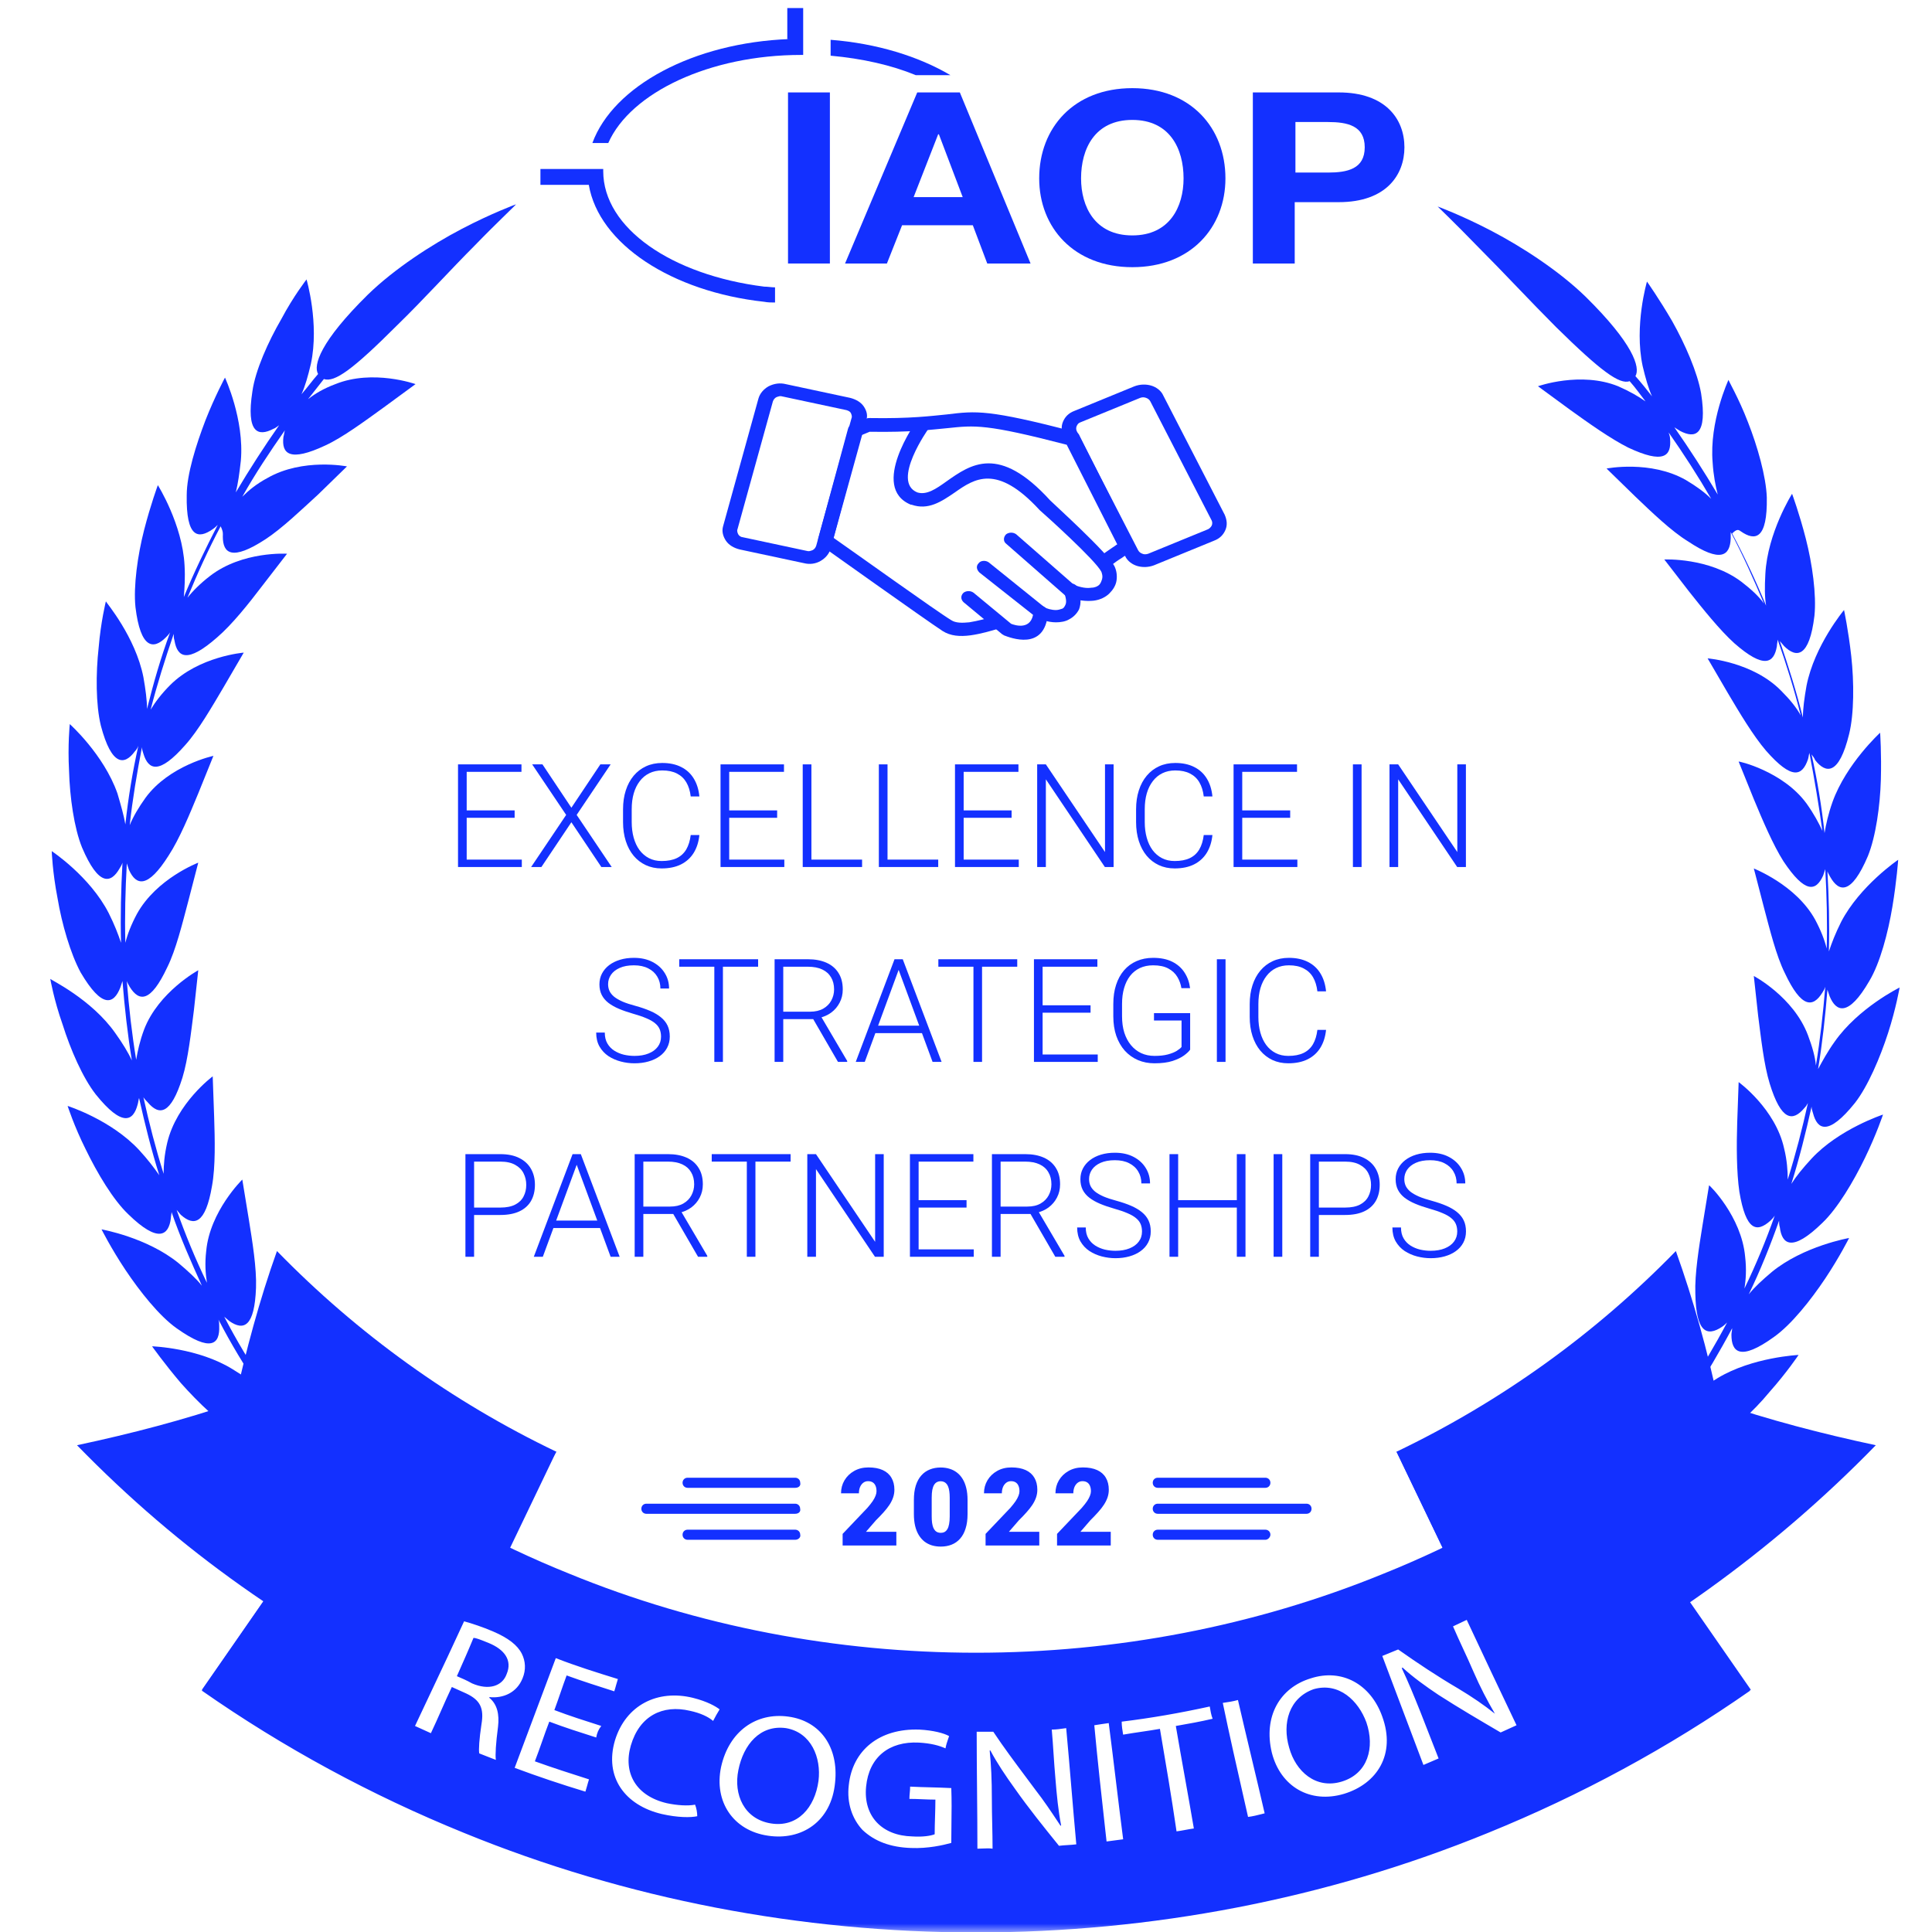 <?xml version="1.0" encoding="UTF-8"?> <svg xmlns="http://www.w3.org/2000/svg" width="113" height="113" viewBox="0 0 113 113" fill="none"> <g clip-path="url(#clip0_604_145)"> <mask id="mask0_604_145" style="mask-type:luminance" maskUnits="userSpaceOnUse" x="0" y="0" width="113" height="113"> <path d="M113 0H0V113H113V0Z" fill="white"></path> </mask> <g mask="url(#mask0_604_145)"> <path d="M46.508 87.021H40.217C40.048 87.021 39.922 86.894 39.922 86.725C39.922 86.556 40.048 86.43 40.217 86.43H46.508C46.677 86.43 46.804 86.556 46.804 86.725C46.846 86.894 46.719 87.021 46.508 87.021Z" fill="#1330FF"></path> <path d="M46.504 88.54H37.807C37.638 88.54 37.512 88.414 37.512 88.245C37.512 88.076 37.638 87.949 37.807 87.949H46.504C46.673 87.949 46.8 88.076 46.8 88.245C46.842 88.414 46.715 88.54 46.504 88.54Z" fill="#1330FF"></path> <path d="M46.508 90.06H40.217C40.048 90.06 39.922 89.933 39.922 89.764C39.922 89.595 40.048 89.469 40.217 89.469H46.508C46.677 89.469 46.804 89.595 46.804 89.764C46.846 89.891 46.719 90.06 46.508 90.06Z" fill="#1330FF"></path> <path d="M74.008 90.06H67.717C67.549 90.06 67.422 89.933 67.422 89.764C67.422 89.596 67.549 89.469 67.717 89.469H74.008C74.177 89.469 74.304 89.596 74.304 89.764C74.304 89.891 74.177 90.06 74.008 90.06Z" fill="#1330FF"></path> <path d="M76.415 88.54H67.717C67.549 88.54 67.422 88.414 67.422 88.245C67.422 88.076 67.549 87.949 67.717 87.949H76.415C76.584 87.949 76.71 88.076 76.71 88.245C76.71 88.414 76.584 88.54 76.415 88.54Z" fill="#1330FF"></path> <path d="M74.008 87.021H67.717C67.549 87.021 67.422 86.894 67.422 86.725C67.422 86.556 67.549 86.43 67.717 86.43H74.008C74.177 86.43 74.304 86.556 74.304 86.725C74.304 86.894 74.177 87.021 74.008 87.021Z" fill="#1330FF"></path> <path d="M101.818 31.077C102.662 31.668 103.38 31.541 103.338 29.093C103.296 27.868 102.789 26.095 102.24 24.702C101.691 23.266 101.058 22.211 101.1 22.211C101.1 22.211 99.96 24.66 100.171 27.066C100.214 27.784 100.34 28.417 100.467 28.924C99.665 27.573 98.82 26.264 97.934 24.997C98.061 25.082 98.145 25.124 98.272 25.208C99.158 25.673 99.876 25.462 99.496 23.013C99.285 21.789 98.567 20.142 97.807 18.791C97.047 17.482 96.329 16.469 96.329 16.469C96.329 16.469 95.57 19.044 96.076 21.409C96.245 22.126 96.414 22.717 96.625 23.182C96.329 22.802 95.992 22.38 95.654 22C95.95 21.493 95.527 20.1 92.741 17.355C91.179 15.836 89.026 14.442 87.252 13.514C85.479 12.585 84.086 12.078 84.086 12.078C84.086 12.078 85.141 13.091 86.492 14.485C87.886 15.878 89.532 17.651 91.01 19.129C93.627 21.704 94.725 22.506 95.316 22.295C95.654 22.675 95.95 23.097 96.245 23.477C95.823 23.182 95.316 22.886 94.641 22.591C92.445 21.704 89.954 22.591 89.954 22.591L91.854 23.984C92.91 24.744 94.219 25.673 95.232 26.179C97.301 27.15 97.765 26.686 97.681 25.673C97.681 25.546 97.638 25.419 97.596 25.293C98.483 26.559 99.327 27.868 100.087 29.177C99.707 28.797 99.243 28.459 98.609 28.079C96.541 26.897 93.965 27.404 93.965 27.404L95.654 29.05C96.583 29.937 97.765 31.077 98.736 31.668C100.636 32.934 101.185 32.512 101.227 31.499C101.227 31.372 101.227 31.246 101.227 31.119C101.945 32.47 102.578 33.906 103.169 35.299C102.874 34.877 102.409 34.454 101.86 34.032C99.96 32.597 97.343 32.723 97.343 32.723L98.778 34.581C99.58 35.594 100.594 36.861 101.438 37.621C103.169 39.141 103.76 38.803 103.929 37.79C103.929 37.663 103.971 37.536 103.971 37.41C104.478 38.845 104.942 40.323 105.322 41.843C105.069 41.378 104.689 40.914 104.182 40.407C102.536 38.718 99.876 38.507 99.876 38.507L101.058 40.534C101.734 41.674 102.536 43.025 103.296 43.911C104.816 45.642 105.407 45.389 105.744 44.418C105.787 44.291 105.787 44.165 105.829 44.038C106.124 45.558 106.378 47.078 106.589 48.598C106.378 48.133 106.082 47.584 105.66 46.993C104.267 45.094 101.649 44.502 101.691 44.545L102.578 46.74C103.085 47.965 103.718 49.442 104.309 50.371C105.576 52.271 106.209 52.144 106.631 51.215C106.673 51.089 106.715 50.962 106.758 50.835C106.842 52.355 106.884 53.917 106.842 55.48C106.715 54.973 106.504 54.424 106.167 53.791C105.027 51.722 102.536 50.793 102.578 50.793L103.169 53.073C103.507 54.34 103.887 55.902 104.393 56.915C105.364 58.984 106.04 58.941 106.589 58.055C106.673 57.928 106.715 57.844 106.758 57.717C106.631 59.237 106.462 60.799 106.209 62.319C106.167 61.812 105.998 61.221 105.744 60.546C104.9 58.308 102.578 57.084 102.578 57.084L102.831 59.406C103 60.715 103.169 62.277 103.507 63.375C104.182 65.57 104.858 65.612 105.533 64.81C105.618 64.726 105.702 64.599 105.744 64.514C105.407 66.034 105.027 67.512 104.562 68.99C104.562 68.483 104.52 67.85 104.351 67.174C103.845 64.852 101.691 63.29 101.691 63.29L101.607 65.654C101.565 66.963 101.565 68.567 101.734 69.707C102.114 71.987 102.747 72.114 103.549 71.396C103.633 71.312 103.718 71.227 103.802 71.101C103.296 72.536 102.705 73.972 102.029 75.365C102.114 74.858 102.156 74.225 102.071 73.507C101.86 71.143 99.96 69.285 99.96 69.328L99.58 71.65C99.369 72.958 99.116 74.52 99.158 75.66C99.2 77.94 99.834 78.194 100.72 77.603C100.847 77.518 100.931 77.434 101.016 77.349C100.298 78.7 99.496 80.051 98.652 81.36C98.82 80.853 98.905 80.262 98.947 79.544C99.074 77.18 97.427 75.112 97.427 75.112L96.71 77.349C96.329 78.616 95.865 80.136 95.739 81.275C95.485 83.555 96.076 83.851 97.005 83.429C97.132 83.386 97.216 83.302 97.343 83.218C96.456 84.484 95.485 85.666 94.472 86.849C94.683 86.384 94.894 85.793 95.021 85.118C95.485 82.795 94.134 80.516 94.134 80.516L93.121 82.627C92.572 83.809 91.897 85.244 91.601 86.384C91.052 88.579 91.601 89.002 92.572 88.664C92.699 88.622 92.825 88.579 92.952 88.537C91.897 89.635 90.757 90.733 89.617 91.746C89.912 91.324 90.165 90.775 90.419 90.099C91.179 87.862 90.208 85.413 90.208 85.413L88.899 87.355C88.181 88.453 87.337 89.804 86.915 90.859C86.028 92.97 86.535 93.435 87.548 93.266C87.675 93.266 87.801 93.224 87.928 93.181C86.957 93.941 87.156 93.883 86.142 94.601C85.594 94.812 86.197 94.225 86.028 94.352C85.691 94.563 86.16 94.475 86.371 94.812C86.582 95.15 86.579 95.427 86.916 95.216C87.127 95.089 85.951 95.419 86.373 94.997C87.386 94.321 87.252 94.321 88.223 93.561C88.139 93.688 88.097 93.815 88.055 93.899C87.632 94.828 87.886 95.546 90.292 94.997C91.516 94.743 93.121 93.899 94.43 93.055C95.696 92.21 96.667 91.45 96.667 91.45C96.667 91.45 94.05 90.817 91.728 91.45C91.01 91.662 90.461 91.873 89.954 92.084C91.137 91.07 92.276 89.973 93.332 88.875C93.29 89.002 93.248 89.128 93.205 89.255C92.91 90.226 93.248 90.901 95.57 90.057C96.752 89.635 98.229 88.579 99.369 87.566C100.551 86.595 101.354 85.666 101.354 85.666C101.354 85.666 98.694 85.413 96.456 86.342C95.781 86.637 95.232 86.933 94.81 87.228C95.823 86.046 96.794 84.822 97.723 83.555C97.681 83.682 97.681 83.809 97.638 83.935C97.469 84.949 97.934 85.54 100.087 84.4C101.185 83.809 102.536 82.584 103.507 81.402C104.52 80.262 105.196 79.249 105.196 79.249C105.196 79.249 102.494 79.376 100.467 80.6C99.834 80.98 99.327 81.36 98.947 81.698C99.791 80.389 100.594 79.038 101.311 77.687C101.311 77.814 101.269 77.94 101.269 78.067C101.269 79.08 101.776 79.629 103.76 78.194C104.773 77.476 105.913 76.04 106.758 74.774C107.602 73.507 108.151 72.409 108.151 72.409C108.151 72.409 105.491 72.874 103.633 74.394C103.085 74.858 102.62 75.28 102.282 75.703C102.958 74.309 103.549 72.832 104.056 71.396C104.056 71.523 104.056 71.65 104.098 71.776C104.225 72.79 104.816 73.254 106.589 71.523C107.475 70.678 108.404 69.116 109.08 67.723C109.755 66.33 110.135 65.19 110.135 65.19C110.135 65.19 107.56 66.034 105.956 67.765C105.449 68.314 105.069 68.779 104.773 69.243C105.238 67.765 105.618 66.246 105.956 64.726C105.956 64.852 105.998 64.979 106.04 65.106C106.293 66.077 106.927 66.457 108.489 64.514C109.249 63.543 109.966 61.855 110.431 60.419C110.895 58.984 111.106 57.759 111.106 57.759C111.106 57.759 108.7 58.941 107.307 60.926C106.884 61.517 106.589 62.066 106.336 62.53C106.589 61.01 106.758 59.448 106.884 57.886C106.927 58.013 106.969 58.139 107.011 58.266C107.391 59.195 108.109 59.49 109.333 57.379C109.966 56.324 110.431 54.551 110.684 53.031C110.937 51.511 111.022 50.287 111.022 50.287C111.022 50.287 108.784 51.806 107.687 53.917C107.349 54.593 107.138 55.142 106.969 55.648C107.011 54.086 106.969 52.524 106.884 50.962C106.927 51.089 107.011 51.215 107.053 51.3C107.56 52.186 108.278 52.355 109.249 50.075C109.713 48.936 109.966 47.12 110.009 45.6C110.051 44.08 109.966 42.856 109.966 42.856C109.966 42.856 107.982 44.671 107.18 46.909C106.927 47.627 106.8 48.218 106.715 48.724C106.547 47.162 106.293 45.642 105.956 44.123C106.04 44.249 106.124 44.334 106.167 44.46C106.8 45.263 107.56 45.347 108.151 42.94C108.446 41.758 108.446 39.901 108.278 38.381C108.109 36.861 107.855 35.679 107.855 35.679C107.855 35.679 106.124 37.747 105.66 40.112C105.533 40.83 105.449 41.463 105.449 41.969C105.069 40.45 104.605 38.972 104.098 37.494C104.182 37.579 104.267 37.705 104.351 37.79C105.069 38.507 105.829 38.465 106.124 36.017C106.251 34.792 105.998 32.977 105.618 31.499C105.238 30.021 104.816 28.881 104.816 28.881C104.816 28.881 103.38 31.161 103.253 33.568C103.211 34.328 103.211 34.919 103.296 35.425C102.705 33.99 102.029 32.554 101.311 31.203C101.607 30.908 101.691 30.992 101.818 31.077Z" fill="#1330FF"></path> <path d="M13.032 31.374C13.032 32.387 13.581 32.809 15.523 31.543C16.494 30.91 17.634 29.812 18.605 28.925L20.294 27.279C20.294 27.279 17.718 26.772 15.649 27.954C15.016 28.292 14.552 28.672 14.172 29.052C14.932 27.701 15.776 26.434 16.663 25.168C16.62 25.294 16.62 25.421 16.578 25.548C16.452 26.561 16.958 27.025 19.027 26.054C20.04 25.59 21.349 24.619 22.404 23.859L24.304 22.466C24.304 22.466 21.813 21.579 19.618 22.466C18.942 22.719 18.436 23.015 18.014 23.352C18.309 22.972 18.647 22.55 18.942 22.17C19.576 22.381 20.631 21.621 23.249 19.004C24.727 17.568 26.373 15.753 27.766 14.36C29.117 12.966 30.215 11.953 30.173 11.953C30.173 11.953 28.78 12.46 27.006 13.389C25.233 14.317 23.08 15.711 21.518 17.23C18.731 19.975 18.309 21.368 18.605 21.875C18.267 22.255 17.971 22.677 17.634 23.057C17.845 22.592 18.014 22.001 18.183 21.284C18.689 18.919 17.929 16.344 17.929 16.344C17.929 16.344 17.169 17.315 16.452 18.666C15.692 19.975 14.932 21.663 14.763 22.888C14.383 25.337 15.101 25.548 15.987 25.083C16.114 25.041 16.198 24.957 16.325 24.872C15.438 26.139 14.594 27.448 13.792 28.799C13.918 28.292 14.003 27.701 14.087 26.941C14.298 24.534 13.159 22.086 13.159 22.086C13.159 22.086 12.567 23.183 12.019 24.577C11.47 26.012 10.921 27.743 10.921 28.967C10.879 31.458 11.596 31.543 12.441 30.952C12.567 30.867 12.652 30.783 12.736 30.698C12.019 32.092 11.343 33.485 10.752 34.92C10.794 34.414 10.836 33.78 10.794 33.063C10.668 30.656 9.232 28.376 9.232 28.376C9.232 28.376 8.81 29.516 8.43 30.994C8.05 32.472 7.797 34.287 7.923 35.511C8.219 37.96 8.979 38.002 9.696 37.285C9.781 37.2 9.865 37.116 9.95 36.989C9.401 38.467 8.979 39.944 8.599 41.464C8.599 40.958 8.514 40.324 8.388 39.607C7.923 37.242 6.192 35.216 6.192 35.174C6.192 35.174 5.897 36.356 5.77 37.876C5.601 39.396 5.601 41.211 5.897 42.435C6.53 44.842 7.29 44.758 7.881 43.955C7.965 43.871 8.05 43.744 8.092 43.617C7.754 45.137 7.501 46.657 7.332 48.219C7.248 47.713 7.079 47.122 6.868 46.404C6.066 44.124 4.081 42.351 4.081 42.351C4.081 42.351 3.955 43.575 4.039 45.095C4.081 46.615 4.335 48.431 4.799 49.571C5.77 51.85 6.488 51.681 6.994 50.795C7.079 50.668 7.121 50.584 7.163 50.457C7.079 52.019 7.037 53.581 7.079 55.143C6.91 54.637 6.699 54.088 6.361 53.412C5.263 51.259 3.026 49.782 3.026 49.782C3.026 49.782 3.068 51.006 3.364 52.526C3.617 54.046 4.124 55.777 4.715 56.874C5.981 59.028 6.657 58.732 7.037 57.761C7.079 57.634 7.121 57.508 7.163 57.381C7.29 58.943 7.459 60.463 7.712 62.025C7.501 61.561 7.163 61.012 6.741 60.421C5.348 58.437 2.941 57.297 2.941 57.254C2.941 57.254 3.152 58.479 3.659 59.914C4.124 61.392 4.841 63.038 5.601 64.01C7.163 65.951 7.797 65.572 8.05 64.6C8.092 64.474 8.092 64.347 8.134 64.221C8.472 65.74 8.852 67.26 9.317 68.738C9.021 68.316 8.641 67.809 8.134 67.26C6.488 65.487 3.955 64.685 3.955 64.685C3.955 64.685 4.335 65.867 5.01 67.218C5.686 68.611 6.614 70.174 7.501 71.018C9.274 72.749 9.865 72.242 9.992 71.271C9.992 71.144 10.034 71.018 10.034 70.891C10.541 72.369 11.174 73.804 11.807 75.198C11.47 74.775 11.005 74.353 10.456 73.889C8.599 72.369 5.939 71.904 5.939 71.904C5.939 71.904 6.488 73.002 7.332 74.269C8.177 75.535 9.317 76.971 10.33 77.689C12.356 79.124 12.863 78.617 12.821 77.562C12.821 77.435 12.821 77.308 12.778 77.182C13.496 78.575 14.298 79.884 15.143 81.193C14.763 80.855 14.256 80.475 13.623 80.095C11.596 78.828 8.894 78.744 8.894 78.744C8.894 78.744 9.612 79.757 10.583 80.897C11.596 82.037 12.905 83.304 14.003 83.895C16.198 85.077 16.62 84.444 16.452 83.43C16.452 83.304 16.409 83.177 16.367 83.05C17.254 84.317 18.225 85.541 19.28 86.723C18.858 86.428 18.309 86.132 17.634 85.837C15.438 85.077 12.778 85.33 12.778 85.33C12.778 85.33 13.623 86.259 14.763 87.23C15.903 88.243 17.423 89.257 18.562 89.721C20.885 90.565 21.222 89.89 20.927 88.919C20.885 88.792 20.842 88.665 20.8 88.539C21.856 89.679 22.996 90.734 24.178 91.748C23.713 91.536 23.122 91.325 22.404 91.114C20.082 90.481 17.465 91.114 17.465 91.114C17.465 91.114 18.436 91.916 19.703 92.719C20.969 93.563 22.616 94.365 23.84 94.661C26.247 95.167 26.5 94.45 26.078 93.563C26.035 93.436 25.951 93.31 25.909 93.225C26.88 93.985 28.027 94.508 29.041 95.226C29.463 95.648 30.268 95.848 30.479 95.975C30.859 96.228 29.877 96.265 30.088 95.927C30.299 95.59 30.891 95.885 30.553 95.632C30.342 95.505 29.708 95.252 29.16 95.041C28.146 94.365 27.175 93.605 26.204 92.845C26.331 92.887 26.458 92.93 26.584 92.93C27.598 93.099 28.104 92.634 27.218 90.523C26.795 89.468 25.909 88.117 25.233 87.019L23.924 85.077C23.924 85.077 22.953 87.526 23.713 89.763C23.967 90.439 24.22 90.988 24.515 91.41C23.333 90.397 22.236 89.341 21.18 88.201C21.307 88.243 21.433 88.328 21.56 88.328C22.531 88.665 23.08 88.243 22.531 86.048C22.236 84.95 21.56 83.515 21.011 82.29L19.998 80.18C19.998 80.18 18.689 82.459 19.111 84.781C19.238 85.499 19.449 86.048 19.66 86.512C18.647 85.33 17.676 84.148 16.789 82.882C16.916 82.966 17 83.008 17.127 83.093C18.056 83.515 18.647 83.219 18.394 80.939C18.267 79.799 17.803 78.28 17.423 77.013L16.705 74.775C16.705 74.775 15.101 76.844 15.185 79.208C15.227 79.926 15.312 80.517 15.48 81.024C14.636 79.715 13.834 78.406 13.116 77.013C13.201 77.097 13.327 77.182 13.412 77.266C14.256 77.857 14.889 77.604 14.974 75.324C15.016 74.184 14.763 72.622 14.552 71.313L14.172 68.991C14.172 68.991 12.272 70.849 12.061 73.171C11.976 73.889 12.019 74.48 12.103 75.029C11.428 73.635 10.836 72.2 10.33 70.764C10.414 70.849 10.499 70.976 10.583 71.06C11.343 71.736 12.019 71.609 12.399 69.371C12.61 68.231 12.567 66.627 12.525 65.318L12.441 62.954C12.441 62.954 10.33 64.516 9.781 66.838C9.612 67.556 9.57 68.147 9.57 68.654C9.105 67.176 8.725 65.698 8.388 64.178C8.472 64.305 8.557 64.389 8.641 64.474C9.317 65.276 9.992 65.192 10.668 63.038C11.005 61.941 11.174 60.379 11.343 59.07L11.596 56.748C11.596 56.748 9.274 58.014 8.43 60.21C8.177 60.885 8.05 61.476 7.965 61.983C7.712 60.463 7.543 58.943 7.417 57.381C7.459 57.508 7.543 57.634 7.586 57.719C8.134 58.605 8.81 58.648 9.781 56.579C10.288 55.566 10.668 54.004 11.005 52.737L11.596 50.457C11.596 50.457 9.148 51.386 8.008 53.455C7.67 54.088 7.459 54.637 7.332 55.143C7.29 53.581 7.332 52.061 7.417 50.499C7.459 50.626 7.501 50.753 7.543 50.879C7.965 51.808 8.641 51.977 9.865 50.035C10.499 49.064 11.09 47.628 11.596 46.404L12.483 44.209C12.483 44.209 9.908 44.758 8.514 46.657C8.092 47.248 7.797 47.755 7.586 48.262C7.754 46.742 8.008 45.222 8.303 43.702C8.303 43.829 8.345 43.955 8.388 44.082C8.683 45.053 9.317 45.306 10.836 43.575C11.596 42.731 12.399 41.338 13.074 40.198L14.256 38.171C14.256 38.171 11.639 38.382 9.95 40.071C9.443 40.578 9.063 41.084 8.81 41.507C9.19 40.029 9.654 38.551 10.161 37.074C10.161 37.2 10.161 37.327 10.203 37.453C10.372 38.467 10.963 38.804 12.694 37.285C13.581 36.525 14.552 35.3 15.354 34.245L16.789 32.387C16.789 32.387 14.172 32.218 12.272 33.696C11.723 34.118 11.259 34.583 10.963 34.963C11.554 33.527 12.187 32.134 12.905 30.783C13.074 31.121 13.032 31.247 13.032 31.374Z" fill="#1330FF"></path> <path d="M98.019 73.172C93.29 78.027 87.759 81.996 81.68 84.909L88.73 99.601C96.541 95.844 103.676 90.735 109.713 84.529C106.547 83.853 103.465 83.051 100.509 82.038C99.876 78.998 99.032 76.001 98.019 73.172Z" fill="#1330FF"></path> <path d="M93.121 85.455C89.153 85.666 85.311 85.455 81.68 84.906L88.73 99.599C93.163 99.81 97.765 99.556 102.409 98.839L93.121 85.455Z" fill="#1330FF"></path> <path d="M16.199 73.172C20.927 78.027 26.458 81.996 32.538 84.909L28.469 91.759L25.054 99.168C17.243 95.411 10.541 90.735 4.504 84.529C7.67 83.853 10.752 83.051 13.708 82.038C14.383 78.998 15.185 76.001 16.199 73.172Z" fill="#1330FF"></path> <path d="M21.093 85.455C25.061 85.666 28.904 85.455 32.534 84.906L29.009 92.252L24.17 96.606C19.737 96.817 16.449 99.556 11.805 98.839L21.093 85.455Z" fill="#1330FF"></path> <path fill-rule="evenodd" clip-rule="evenodd" d="M80.918 92.043C85.224 90.312 89.319 88.075 93.119 85.457L102.365 98.883C97.594 102.218 92.444 105.004 87.04 107.2C68.041 114.968 46.129 114.968 27.13 107.2C21.726 105.004 16.576 102.218 11.805 98.883L21.093 85.457C24.893 88.075 28.988 90.312 33.294 92.043C48.324 98.207 65.845 98.207 80.918 92.043ZM28.833 95.419C28.242 95.166 27.609 94.955 27.144 94.828C26.514 96.204 25.863 97.581 25.207 98.97C24.897 99.626 24.585 100.286 24.273 100.95C24.421 101.013 24.579 101.087 24.738 101.161C24.896 101.235 25.055 101.309 25.202 101.372C25.413 100.929 25.614 100.475 25.814 100.021C26.015 99.567 26.215 99.113 26.427 98.67C26.574 98.733 26.712 98.797 26.849 98.86C26.986 98.923 27.123 98.987 27.271 99.05C28.073 99.43 28.326 99.894 28.158 100.865C28.031 101.71 27.989 102.343 28.031 102.554C28.2 102.617 28.358 102.681 28.516 102.744C28.675 102.807 28.833 102.871 29.002 102.934C28.96 102.639 29.002 101.963 29.129 100.992C29.213 100.274 29.086 99.683 28.622 99.303V99.261C29.424 99.346 30.226 99.008 30.564 98.163C30.775 97.657 30.733 97.15 30.522 96.728C30.269 96.221 29.72 95.799 28.833 95.419ZM27.609 98.459C27.313 98.29 27.018 98.163 26.722 98.037C27.06 97.277 27.398 96.517 27.693 95.799C27.845 95.799 28.098 95.901 28.453 96.044L28.58 96.095C29.509 96.475 29.973 97.108 29.635 97.91C29.382 98.628 28.58 98.881 27.609 98.459ZM34.872 101.624C33.944 101.329 33.015 101.033 32.128 100.696C31.98 101.076 31.843 101.466 31.706 101.857C31.569 102.247 31.431 102.638 31.284 103.018C32.339 103.398 33.394 103.735 34.45 104.073C34.407 104.2 34.376 104.316 34.345 104.432C34.313 104.548 34.281 104.664 34.239 104.791C32.846 104.369 31.453 103.904 30.102 103.398C30.503 102.321 30.904 101.255 31.305 100.189C31.706 99.123 32.107 98.057 32.508 96.981C33.69 97.445 34.914 97.825 36.139 98.205C36.097 98.332 36.065 98.448 36.033 98.564C36.002 98.68 35.97 98.796 35.928 98.923C34.999 98.627 34.07 98.332 33.141 97.994C33.015 98.331 32.899 98.669 32.782 99.007C32.666 99.344 32.55 99.683 32.424 100.02C33.31 100.358 34.239 100.653 35.168 100.949C34.999 101.16 34.915 101.371 34.872 101.624ZM38.712 106.101C39.641 106.312 40.401 106.312 40.781 106.228C40.781 106.016 40.738 105.763 40.654 105.552C40.232 105.636 39.599 105.594 39.007 105.468C37.192 105.045 36.432 103.694 36.897 102.09C37.403 100.359 38.754 99.684 40.358 100.063C40.95 100.19 41.414 100.401 41.709 100.655C41.836 100.401 41.963 100.19 42.089 99.979C41.878 99.811 41.372 99.515 40.527 99.304C38.459 98.797 36.601 99.726 35.968 101.794C35.334 103.948 36.559 105.594 38.712 106.101ZM48.844 104.243C48.633 106.565 46.86 107.663 44.917 107.367C42.891 107.072 41.751 105.383 42.173 103.356C42.638 101.245 44.242 100.148 46.1 100.401C47.999 100.654 49.055 102.216 48.844 104.243ZM43.187 103.525C42.891 104.961 43.524 106.396 45.086 106.649C46.648 106.903 47.662 105.721 47.873 104.158C48.042 102.807 47.451 101.33 45.973 101.076C44.453 100.865 43.482 102.047 43.187 103.525ZM53.275 108.086C54.288 108.128 55.174 107.917 55.639 107.79C55.639 107.421 55.644 107.057 55.648 106.696C55.658 105.983 55.667 105.282 55.639 104.582C55.238 104.561 54.837 104.55 54.435 104.539C54.035 104.529 53.633 104.518 53.232 104.497C53.232 104.624 53.222 104.74 53.211 104.856C53.201 104.972 53.19 105.088 53.19 105.215C53.443 105.215 53.697 105.225 53.95 105.236C54.203 105.247 54.457 105.257 54.71 105.257C54.71 105.595 54.699 105.933 54.689 106.27C54.678 106.608 54.668 106.946 54.668 107.284C54.457 107.368 53.992 107.453 53.359 107.41C51.586 107.368 50.488 106.228 50.657 104.497C50.826 102.766 52.008 101.837 53.739 101.922C54.457 101.964 54.921 102.091 55.301 102.26C55.335 102.058 55.395 101.883 55.461 101.692C55.478 101.644 55.495 101.594 55.512 101.542C55.217 101.373 54.583 101.204 53.781 101.162C51.417 101.077 49.855 102.386 49.644 104.413C49.517 105.468 49.855 106.397 50.446 107.03C51.163 107.706 52.092 108.044 53.275 108.086ZM57.167 108.127C57.167 106.987 57.157 105.847 57.146 104.707C57.136 103.567 57.125 102.427 57.125 101.287H58.096C58.694 102.183 59.343 103.054 60.004 103.939C60.184 104.179 60.364 104.421 60.545 104.665C61.063 105.331 61.484 105.965 61.864 106.538C61.918 106.618 61.971 106.698 62.022 106.776H62.065C61.896 105.889 61.811 105.045 61.727 103.989C61.685 103.525 61.653 103.05 61.621 102.575C61.59 102.1 61.558 101.625 61.516 101.16C61.778 101.16 62.007 101.127 62.262 101.09L62.36 101.076C62.466 102.216 62.561 103.345 62.656 104.475C62.751 105.604 62.846 106.733 62.951 107.873C62.782 107.894 62.614 107.905 62.445 107.916C62.276 107.926 62.107 107.937 61.938 107.958C61.051 106.86 60.165 105.762 59.363 104.622C58.814 103.862 58.307 103.103 57.927 102.385H57.885C57.969 103.229 58.012 104.074 58.012 105.213C58.012 105.699 58.022 106.185 58.033 106.67C58.043 107.156 58.054 107.641 58.054 108.127C57.885 108.098 57.678 108.108 57.472 108.117C57.369 108.122 57.266 108.127 57.167 108.127ZM65.27 104.18L65.27 104.178L65.27 104.177C65.133 103.049 64.996 101.92 64.848 100.781C64.553 100.823 64.257 100.865 64.004 100.908C64.196 102.98 64.422 105.017 64.652 107.083L64.722 107.705C65.017 107.663 65.354 107.621 65.691 107.578H65.692C65.545 106.439 65.408 105.31 65.27 104.181L65.27 104.18ZM67.843 101.119C67.484 101.182 67.125 101.235 66.766 101.288C66.408 101.341 66.049 101.394 65.69 101.457C65.648 101.204 65.606 100.95 65.606 100.697C67.337 100.486 69.025 100.19 70.756 99.811C70.798 100.064 70.841 100.317 70.925 100.528C70.207 100.697 69.49 100.824 68.772 100.95C68.941 101.942 69.12 102.945 69.3 103.948C69.479 104.951 69.659 105.953 69.827 106.945C69.659 106.967 69.49 106.998 69.321 107.03C69.152 107.062 68.983 107.093 68.814 107.114C68.519 105.088 68.181 103.104 67.843 101.12L67.843 101.119ZM73.187 102.745C72.923 101.636 72.659 100.528 72.406 99.431C72.111 99.515 71.815 99.557 71.519 99.6C71.911 101.488 72.333 103.346 72.76 105.225C72.839 105.572 72.918 105.921 72.997 106.27C73.278 106.235 73.529 106.171 73.8 106.102L73.8 106.101C73.855 106.087 73.911 106.073 73.968 106.059C73.715 104.961 73.451 103.853 73.187 102.745ZM80.847 100.401C81.649 102.597 80.552 104.328 78.609 104.919C76.625 105.51 74.894 104.497 74.388 102.512C73.881 100.401 74.852 98.713 76.667 98.164C78.483 97.573 80.172 98.502 80.847 100.401ZM75.401 102.217C75.781 103.61 76.963 104.666 78.483 104.201C80.003 103.737 80.425 102.217 79.918 100.739C79.454 99.473 78.314 98.375 76.836 98.797C75.401 99.304 74.979 100.781 75.401 102.217ZM82.051 100.043C82.452 101.109 82.853 102.175 83.254 103.23L84.141 102.85C83.972 102.407 83.792 101.953 83.613 101.499C83.434 101.045 83.254 100.591 83.085 100.148C82.663 99.093 82.368 98.375 81.988 97.573L82.03 97.531C82.621 98.079 83.381 98.628 84.141 99.135C85.323 99.895 86.547 100.612 87.771 101.33C87.919 101.267 88.078 101.193 88.236 101.119C88.394 101.045 88.553 100.971 88.7 100.908C87.729 98.882 86.758 96.813 85.787 94.744C85.661 94.808 85.523 94.871 85.386 94.934C85.249 94.998 85.112 95.061 84.985 95.124C85.175 95.567 85.376 96 85.576 96.433C85.777 96.866 85.977 97.298 86.167 97.742C86.59 98.713 86.969 99.43 87.434 100.232C86.801 99.726 86.125 99.262 85.281 98.755C84.056 98.037 82.916 97.277 81.776 96.475C81.629 96.538 81.47 96.602 81.312 96.665C81.154 96.728 80.995 96.792 80.848 96.855C81.249 97.911 81.65 98.977 82.051 100.043Z" fill="#1330FF"></path> <path d="M46.09 5.406H48.539V15.412H46.09V5.406Z" fill="#1330FF"></path> <path d="M53.648 5.406H56.139L60.276 15.412H57.743L56.899 13.175H52.761L51.874 15.412H49.426L53.648 5.406ZM53.437 11.528H56.307L54.914 7.855H54.872L53.437 11.528Z" fill="#1330FF"></path> <path d="M66.228 5.156C69.647 5.156 71.674 7.478 71.674 10.434C71.674 13.305 69.647 15.627 66.228 15.627C62.808 15.627 60.781 13.305 60.781 10.434C60.781 7.478 62.808 5.156 66.228 5.156ZM66.228 13.769C68.423 13.769 69.225 12.08 69.225 10.434C69.225 8.703 68.423 7.014 66.228 7.014C64.032 7.014 63.23 8.703 63.23 10.434C63.23 12.08 64.032 13.769 66.228 13.769Z" fill="#1330FF"></path> <path d="M73.32 5.406H78.301C81.046 5.406 82.143 6.968 82.143 8.615C82.143 10.219 81.088 11.824 78.301 11.824H75.726V15.412H73.277V5.406H73.32ZM75.768 10.093H77.668C78.808 10.093 79.821 9.882 79.821 8.615C79.821 7.348 78.808 7.137 77.668 7.137H75.768V10.093Z" fill="#1330FF"></path> <path d="M35.282 10.009V9.883H31.609V10.812H34.438C35.029 14.274 39.293 17.06 44.697 17.651C44.908 17.693 45.12 17.693 45.331 17.693V17.567V17.44V17.018V16.933V16.807C45.12 16.807 44.908 16.765 44.697 16.765C39.293 16.089 35.282 13.345 35.282 10.009Z" fill="#1330FF"></path> <path d="M48.582 2.328V2.455V2.581V3.004V3.13V3.257C50.44 3.426 52.129 3.806 53.564 4.397H55.59C53.733 3.299 51.284 2.539 48.582 2.328Z" fill="#1330FF"></path> <path d="M46.174 2.284C40.559 2.495 35.873 5.028 34.648 8.364H34.775H34.902H35.324H35.451H35.577C36.886 5.408 41.53 3.213 46.85 3.213H46.977V0.469H46.048V2.284H46.174Z" fill="#1330FF"></path> <path d="M58.507 36.736C58.718 36.652 58.844 36.441 58.76 36.272C58.675 36.061 58.422 35.976 58.211 36.019C57.705 36.187 57.198 36.314 56.691 36.398C56.269 36.441 55.889 36.441 55.636 36.272C54.791 35.765 49.852 32.219 48.754 31.459L50.358 25.464L50.865 25.253C53.272 25.295 54.496 25.126 55.425 25.041C57.029 24.873 57.662 24.788 62.391 26.013L65.346 31.839C65.262 31.881 65.177 31.965 65.093 32.008C64.924 32.134 64.713 32.261 64.544 32.388C64.375 32.514 64.333 32.768 64.46 32.937C64.586 33.105 64.882 33.148 65.051 33.021C65.219 32.894 65.388 32.768 65.6 32.641C65.768 32.514 65.937 32.43 66.148 32.303C66.317 32.219 66.402 32.008 66.317 31.797L63.151 25.506C63.109 25.379 63.024 25.295 62.855 25.253C57.789 23.944 57.113 24.028 55.382 24.239C54.496 24.324 53.272 24.493 50.865 24.451C50.781 24.451 50.738 24.451 50.654 24.493L49.894 24.788C49.767 24.83 49.641 24.915 49.598 25.084L47.867 31.459C47.825 31.585 47.867 31.754 47.994 31.881C47.994 31.881 54.158 36.272 55.129 36.905C55.593 37.201 56.142 37.243 56.776 37.158C57.367 37.074 57.958 36.905 58.507 36.736Z" fill="#1330FF"></path> <path d="M54.328 25.043C54.455 24.875 54.413 24.621 54.202 24.495C53.99 24.368 53.737 24.452 53.611 24.621C53.611 24.621 50.824 28.505 53.273 29.519H53.315C54.286 29.856 55.046 29.35 55.848 28.801C56.988 27.999 58.297 27.112 60.788 29.814L60.83 29.856C61.126 30.11 64.081 32.77 64.419 33.445C64.461 33.572 64.503 33.698 64.461 33.867C64.419 33.994 64.376 34.121 64.292 34.205C64.208 34.289 64.039 34.374 63.828 34.374C63.574 34.416 63.236 34.374 62.814 34.205L59.437 31.25C59.268 31.123 59.015 31.123 58.846 31.25C58.677 31.419 58.677 31.672 58.846 31.799L62.266 34.796C62.308 34.838 62.35 34.838 62.392 34.88C62.983 35.134 63.532 35.176 63.954 35.134C64.334 35.092 64.672 34.923 64.883 34.712C65.094 34.501 65.263 34.247 65.305 33.952C65.347 33.656 65.305 33.361 65.179 33.107C64.756 32.305 61.674 29.519 61.421 29.265C58.423 25.972 56.777 27.154 55.342 28.168C54.751 28.59 54.202 28.97 53.653 28.801C52.091 28.168 54.328 25.043 54.328 25.043Z" fill="#1330FF"></path> <path d="M57.835 32.895C57.666 32.768 57.371 32.768 57.244 32.937C57.075 33.106 57.118 33.317 57.286 33.486L60.495 36.019C60.791 36.23 61.297 36.399 61.762 36.399C62.015 36.399 62.31 36.357 62.522 36.23C62.775 36.104 62.986 35.892 63.113 35.639C63.239 35.301 63.239 34.879 63.028 34.373C62.944 34.161 62.691 34.077 62.479 34.161C62.268 34.246 62.142 34.457 62.226 34.626C62.353 34.964 62.395 35.217 62.31 35.386C62.268 35.47 62.226 35.555 62.142 35.597C62.015 35.639 61.888 35.681 61.762 35.681C61.508 35.681 61.213 35.597 61.086 35.513L57.835 32.895Z" fill="#1330FF"></path> <path d="M56.944 34.669C56.775 34.542 56.522 34.542 56.353 34.669C56.184 34.838 56.184 35.049 56.353 35.218L58.591 37.076C58.633 37.118 58.675 37.118 58.718 37.16C59.055 37.287 61.124 38.131 61.293 35.851C61.293 35.64 61.124 35.471 60.913 35.429C60.66 35.429 60.491 35.556 60.449 35.767C60.364 36.907 59.351 36.569 59.14 36.485L56.944 34.669Z" fill="#1330FF"></path> <path d="M45.964 22.468L49.721 23.27C50.059 23.355 50.355 23.523 50.524 23.777C50.693 24.03 50.777 24.326 50.65 24.621L48.582 32.094C48.497 32.389 48.286 32.643 47.99 32.812C47.695 32.981 47.357 33.023 47.02 32.938L43.262 32.136C42.924 32.052 42.629 31.883 42.46 31.63C42.291 31.376 42.206 31.081 42.291 30.785L44.36 23.312C44.444 23.017 44.655 22.764 44.951 22.595C45.288 22.426 45.626 22.384 45.964 22.468ZM49.51 23.988L45.753 23.186C45.626 23.143 45.542 23.186 45.415 23.228C45.331 23.27 45.246 23.355 45.204 23.481L43.135 30.954C43.093 31.038 43.135 31.165 43.178 31.25C43.22 31.334 43.346 31.419 43.431 31.419L47.188 32.221C47.315 32.263 47.4 32.221 47.526 32.178C47.611 32.136 47.695 32.052 47.737 31.925L49.806 24.452C49.848 24.368 49.806 24.241 49.764 24.157C49.721 24.072 49.637 24.03 49.51 23.988Z" fill="#1330FF"></path> <path d="M66.692 23.269L63.187 24.704C63.061 24.746 63.019 24.831 62.976 24.915C62.934 25 62.934 25.126 62.976 25.211L66.565 32.177C66.607 32.261 66.692 32.346 66.818 32.388C66.903 32.43 67.029 32.43 67.156 32.388L70.66 30.953C70.745 30.91 70.829 30.826 70.871 30.741C70.913 30.657 70.913 30.53 70.871 30.446L67.283 23.48C67.24 23.395 67.156 23.311 67.029 23.269C66.903 23.227 66.818 23.227 66.692 23.269ZM62.85 24.029L66.354 22.593C66.692 22.467 67.029 22.467 67.325 22.551C67.62 22.635 67.916 22.846 68.043 23.142L71.631 30.108C71.758 30.404 71.8 30.699 71.674 30.995C71.547 31.29 71.336 31.502 70.998 31.628L67.494 33.064C67.156 33.19 66.818 33.19 66.523 33.106C66.227 33.021 65.932 32.81 65.805 32.515L62.216 25.549C62.09 25.253 62.047 24.957 62.174 24.662C62.301 24.366 62.512 24.155 62.85 24.029Z" fill="#1330FF"></path> <path d="M30.52 50.277V50.71H27.144V50.277H30.52ZM27.296 44.707V50.71H26.789V44.707H27.296ZM30.1 47.399V47.832H27.144V47.399H30.1ZM30.5 44.707V45.144H27.144V44.707H30.5Z" fill="#1330FF"></path> <path d="M31.728 44.707L33.419 47.243L35.113 44.707H35.715L33.728 47.663L35.777 50.71H35.171L33.419 48.092L31.666 50.71H31.065L33.114 47.663L31.126 44.707H31.728Z" fill="#1330FF"></path> <path d="M40.399 48.839H40.906C40.865 49.243 40.754 49.592 40.572 49.886C40.391 50.177 40.143 50.401 39.83 50.558C39.517 50.715 39.139 50.793 38.696 50.793C38.355 50.793 38.046 50.728 37.769 50.599C37.494 50.47 37.257 50.287 37.059 50.051C36.861 49.812 36.709 49.526 36.602 49.193C36.495 48.861 36.441 48.491 36.441 48.084V47.334C36.441 46.927 36.495 46.559 36.602 46.229C36.709 45.896 36.863 45.61 37.063 45.371C37.264 45.132 37.505 44.948 37.785 44.819C38.065 44.69 38.382 44.625 38.733 44.625C39.159 44.625 39.528 44.703 39.838 44.86C40.149 45.014 40.394 45.237 40.572 45.528C40.754 45.819 40.865 46.171 40.906 46.584H40.399C40.361 46.259 40.275 45.984 40.143 45.759C40.011 45.533 39.829 45.362 39.595 45.243C39.364 45.123 39.077 45.062 38.733 45.062C38.453 45.062 38.203 45.116 37.983 45.223C37.763 45.33 37.576 45.484 37.422 45.685C37.268 45.883 37.15 46.12 37.068 46.398C36.988 46.675 36.948 46.985 36.948 47.326V48.084C36.948 48.414 36.987 48.718 37.063 48.995C37.141 49.273 37.253 49.514 37.402 49.717C37.553 49.92 37.737 50.078 37.954 50.191C38.171 50.304 38.419 50.36 38.696 50.36C39.051 50.36 39.346 50.304 39.583 50.191C39.822 50.076 40.007 49.905 40.139 49.68C40.271 49.454 40.358 49.174 40.399 48.839Z" fill="#1330FF"></path> <path d="M45.874 50.277V50.71H42.498V50.277H45.874ZM42.65 44.707V50.71H42.143V44.707H42.65ZM45.454 47.399V47.832H42.498V47.399H45.454ZM45.854 44.707V45.144H42.498V44.707H45.854Z" fill="#1330FF"></path> <path d="M50.422 50.277V50.71H47.309V50.277H50.422ZM47.458 44.707V50.71H46.95V44.707H47.458Z" fill="#1330FF"></path> <path d="M54.875 50.277V50.71H51.762V50.277H54.875ZM51.91 44.707V50.71H51.403V44.707H51.91Z" fill="#1330FF"></path> <path d="M59.587 50.277V50.71H56.211V50.277H59.587ZM56.363 44.707V50.71H55.856V44.707H56.363ZM59.167 47.399V47.832H56.211V47.399H59.167ZM59.567 44.707V45.144H56.211V44.707H59.567Z" fill="#1330FF"></path> <path d="M65.133 44.707V50.71H64.621L61.171 45.581V50.71H60.663V44.707H61.171L64.63 49.836V44.707H65.133Z" fill="#1330FF"></path> <path d="M70.406 48.839H70.913C70.872 49.243 70.761 49.592 70.579 49.886C70.398 50.177 70.15 50.401 69.837 50.558C69.524 50.715 69.146 50.793 68.703 50.793C68.362 50.793 68.053 50.728 67.776 50.599C67.501 50.47 67.264 50.287 67.066 50.051C66.868 49.812 66.716 49.526 66.609 49.193C66.502 48.861 66.448 48.491 66.448 48.084V47.334C66.448 46.927 66.502 46.559 66.609 46.229C66.716 45.896 66.87 45.61 67.071 45.371C67.271 45.132 67.512 44.948 67.792 44.819C68.072 44.69 68.388 44.625 68.74 44.625C69.166 44.625 69.535 44.703 69.845 44.86C70.156 45.014 70.4 45.237 70.579 45.528C70.761 45.819 70.872 46.171 70.913 46.584H70.406C70.368 46.259 70.282 45.984 70.15 45.759C70.019 45.533 69.836 45.362 69.602 45.243C69.371 45.123 69.084 45.062 68.74 45.062C68.46 45.062 68.21 45.116 67.99 45.223C67.77 45.33 67.583 45.484 67.429 45.685C67.275 45.883 67.157 46.12 67.075 46.398C66.995 46.675 66.955 46.985 66.955 47.326V48.084C66.955 48.414 66.994 48.718 67.071 48.995C67.147 49.273 67.26 49.514 67.409 49.717C67.56 49.92 67.744 50.078 67.961 50.191C68.178 50.304 68.426 50.36 68.703 50.36C69.058 50.36 69.353 50.304 69.59 50.191C69.829 50.076 70.014 49.905 70.146 49.68C70.278 49.454 70.365 49.174 70.406 48.839Z" fill="#1330FF"></path> <path d="M75.881 50.277V50.71H72.505V50.277H75.881ZM72.657 44.707V50.71H72.15V44.707H72.657ZM75.461 47.399V47.832H72.505V47.399H75.461ZM75.861 44.707V45.144H72.505V44.707H75.861Z" fill="#1330FF"></path> <path d="M79.637 44.707V50.71H79.13V44.707H79.637Z" fill="#1330FF"></path> <path d="M85.739 44.707V50.71H85.228L81.777 45.581V50.71H81.27V44.707H81.777L85.236 49.836V44.707H85.739Z" fill="#1330FF"></path> <path d="M38.663 60.633C38.663 60.468 38.636 60.321 38.581 60.192C38.526 60.062 38.435 59.947 38.309 59.845C38.185 59.741 38.017 59.645 37.806 59.557C37.597 59.466 37.336 59.377 37.022 59.289C36.723 59.203 36.452 59.11 36.21 59.008C35.968 58.907 35.761 58.79 35.587 58.658C35.417 58.526 35.286 58.372 35.196 58.196C35.105 58.017 35.06 57.81 35.06 57.574C35.06 57.343 35.109 57.132 35.208 56.943C35.307 56.753 35.446 56.59 35.625 56.452C35.806 56.315 36.019 56.209 36.264 56.135C36.511 56.06 36.782 56.023 37.076 56.023C37.496 56.023 37.859 56.103 38.164 56.263C38.472 56.422 38.71 56.638 38.878 56.91C39.048 57.179 39.133 57.481 39.133 57.817H38.626C38.626 57.556 38.564 57.324 38.441 57.12C38.32 56.914 38.144 56.753 37.913 56.638C37.685 56.52 37.406 56.46 37.076 56.46C36.746 56.46 36.468 56.511 36.243 56.613C36.02 56.712 35.851 56.845 35.736 57.013C35.623 57.178 35.567 57.362 35.567 57.565C35.567 57.708 35.594 57.84 35.649 57.961C35.704 58.079 35.794 58.191 35.917 58.295C36.044 58.397 36.21 58.493 36.416 58.584C36.622 58.672 36.877 58.755 37.179 58.835C37.498 58.923 37.781 59.021 38.028 59.128C38.276 59.235 38.485 59.359 38.655 59.499C38.825 59.636 38.955 59.797 39.043 59.981C39.13 60.166 39.175 60.38 39.175 60.625C39.175 60.869 39.122 61.089 39.018 61.284C38.916 61.477 38.772 61.64 38.585 61.775C38.401 61.91 38.182 62.013 37.929 62.084C37.679 62.156 37.406 62.191 37.109 62.191C36.842 62.191 36.577 62.157 36.313 62.088C36.049 62.02 35.807 61.914 35.587 61.771C35.37 61.625 35.196 61.438 35.064 61.21C34.935 60.982 34.87 60.71 34.87 60.394H35.373C35.373 60.647 35.424 60.86 35.526 61.033C35.627 61.206 35.762 61.346 35.93 61.453C36.1 61.56 36.287 61.639 36.49 61.688C36.697 61.735 36.903 61.758 37.109 61.758C37.425 61.758 37.699 61.712 37.929 61.618C38.163 61.525 38.343 61.394 38.469 61.227C38.599 61.056 38.663 60.858 38.663 60.633Z" fill="#1330FF"></path> <path d="M42.283 56.105V62.109H41.78V56.105H42.283ZM44.341 56.105V56.542H39.727V56.105H44.341Z" fill="#1330FF"></path> <path d="M45.305 56.105H47.255C47.671 56.105 48.031 56.173 48.336 56.307C48.641 56.442 48.876 56.642 49.041 56.905C49.208 57.166 49.292 57.488 49.292 57.87C49.292 58.153 49.232 58.41 49.111 58.641C48.993 58.872 48.829 59.066 48.62 59.222C48.411 59.376 48.169 59.482 47.895 59.54L47.717 59.606H45.635L45.627 59.173H47.371C47.684 59.173 47.945 59.112 48.154 58.992C48.363 58.871 48.52 58.711 48.624 58.513C48.731 58.313 48.785 58.098 48.785 57.87C48.785 57.598 48.726 57.363 48.608 57.165C48.492 56.965 48.321 56.81 48.093 56.703C47.864 56.596 47.585 56.542 47.255 56.542H45.812V62.109H45.305V56.105ZM49.012 62.109L47.458 59.425L48.002 59.42L49.552 62.055V62.109H49.012Z" fill="#1330FF"></path> <path d="M52.657 56.464L50.579 62.109H50.051L52.319 56.105H52.685L52.657 56.464ZM54.545 62.109L52.463 56.464L52.434 56.105H52.801L55.073 62.109H54.545ZM54.174 59.989V60.426H50.987V59.989H54.174Z" fill="#1330FF"></path> <path d="M57.439 56.105V62.109H56.936V56.105H57.439ZM59.497 56.105V56.542H54.883V56.105H59.497Z" fill="#1330FF"></path> <path d="M64.205 61.676V62.109H60.828V61.676H64.205ZM60.981 56.105V62.109H60.474V56.105H60.981ZM63.785 58.798V59.231H60.828V58.798H63.785ZM64.184 56.105V56.542H60.828V56.105H64.184Z" fill="#1330FF"></path> <path d="M69.61 59.256V61.392C69.542 61.493 69.423 61.606 69.256 61.73C69.088 61.853 68.863 61.962 68.58 62.055C68.296 62.146 67.945 62.191 67.524 62.191C67.172 62.191 66.849 62.128 66.555 62.002C66.261 61.875 66.005 61.692 65.788 61.453C65.574 61.211 65.408 60.922 65.289 60.583C65.174 60.245 65.116 59.866 65.116 59.445V58.72C65.116 58.307 65.17 57.936 65.277 57.607C65.384 57.274 65.54 56.989 65.743 56.753C65.946 56.517 66.191 56.337 66.477 56.213C66.766 56.087 67.088 56.023 67.446 56.023C67.891 56.023 68.266 56.1 68.571 56.254C68.876 56.408 69.114 56.62 69.285 56.889C69.458 57.156 69.565 57.458 69.606 57.796H69.099C69.061 57.557 68.981 57.337 68.86 57.137C68.739 56.933 68.563 56.77 68.332 56.646C68.104 56.522 67.809 56.46 67.446 56.46C67.154 56.46 66.895 56.514 66.666 56.621C66.441 56.728 66.251 56.881 66.097 57.079C65.944 57.277 65.827 57.514 65.747 57.792C65.667 58.067 65.627 58.373 65.627 58.712V59.445C65.627 59.797 65.671 60.115 65.759 60.398C65.85 60.681 65.979 60.924 66.147 61.128C66.315 61.331 66.515 61.488 66.749 61.598C66.983 61.705 67.242 61.758 67.528 61.758C67.833 61.758 68.093 61.73 68.307 61.672C68.522 61.614 68.694 61.545 68.823 61.466C68.955 61.383 69.05 61.306 69.107 61.235V59.689H67.495V59.256H69.61Z" fill="#1330FF"></path> <path d="M71.68 56.105V62.109H71.173V56.105H71.68Z" fill="#1330FF"></path> <path d="M77.052 60.237H77.559C77.518 60.641 77.407 60.99 77.225 61.284C77.044 61.576 76.797 61.8 76.483 61.956C76.17 62.113 75.792 62.191 75.35 62.191C75.009 62.191 74.699 62.127 74.422 61.998C74.147 61.868 73.911 61.686 73.713 61.449C73.515 61.21 73.362 60.924 73.255 60.592C73.148 60.259 73.094 59.889 73.094 59.483V58.732C73.094 58.325 73.148 57.957 73.255 57.627C73.362 57.295 73.516 57.009 73.717 56.77C73.917 56.531 74.158 56.346 74.438 56.217C74.719 56.088 75.035 56.023 75.387 56.023C75.813 56.023 76.181 56.102 76.492 56.258C76.802 56.412 77.047 56.635 77.225 56.926C77.407 57.218 77.518 57.569 77.559 57.982H77.052C77.014 57.657 76.929 57.383 76.797 57.157C76.665 56.932 76.482 56.76 76.248 56.642C76.017 56.521 75.73 56.46 75.387 56.46C75.106 56.46 74.856 56.514 74.636 56.621C74.416 56.728 74.229 56.882 74.076 57.083C73.922 57.281 73.803 57.519 73.721 57.796C73.641 58.074 73.601 58.383 73.601 58.724V59.483C73.601 59.812 73.64 60.116 73.717 60.394C73.794 60.671 73.906 60.912 74.055 61.115C74.206 61.319 74.39 61.477 74.607 61.589C74.825 61.702 75.072 61.758 75.35 61.758C75.704 61.758 75.999 61.702 76.236 61.589C76.475 61.474 76.661 61.303 76.793 61.078C76.924 60.853 77.011 60.572 77.052 60.237Z" fill="#1330FF"></path> <path d="M29.263 71.062H27.552V70.629H29.263C29.62 70.629 29.91 70.571 30.133 70.456C30.358 70.338 30.522 70.178 30.623 69.978C30.728 69.777 30.78 69.552 30.78 69.302C30.78 69.057 30.728 68.832 30.623 68.625C30.522 68.419 30.358 68.254 30.133 68.131C29.91 68.004 29.62 67.941 29.263 67.941H27.729V73.507H27.222V67.504H29.263C29.703 67.504 30.072 67.579 30.372 67.731C30.674 67.882 30.902 68.092 31.056 68.362C31.21 68.631 31.287 68.942 31.287 69.293C31.287 69.662 31.21 69.979 31.056 70.246C30.902 70.51 30.676 70.712 30.376 70.852C30.076 70.992 29.705 71.062 29.263 71.062Z" fill="#1330FF"></path> <path d="M33.827 67.863L31.749 73.507H31.221L33.489 67.504H33.856L33.827 67.863ZM35.715 73.507L33.633 67.863L33.604 67.504H33.971L36.243 73.507H35.715ZM35.344 71.388V71.825H32.157V71.388H35.344Z" fill="#1330FF"></path> <path d="M37.121 67.504H39.071C39.486 67.504 39.846 67.571 40.152 67.706C40.457 67.841 40.692 68.04 40.857 68.304C41.024 68.565 41.108 68.886 41.108 69.269C41.108 69.552 41.048 69.809 40.927 70.04C40.809 70.27 40.645 70.464 40.436 70.621C40.227 70.775 39.985 70.881 39.711 70.938L39.533 71.004H37.451L37.443 70.571H39.187C39.5 70.571 39.761 70.511 39.97 70.39C40.179 70.269 40.336 70.11 40.44 69.912C40.547 69.711 40.601 69.497 40.601 69.269C40.601 68.996 40.542 68.761 40.424 68.564C40.308 68.363 40.136 68.209 39.908 68.102C39.68 67.995 39.401 67.941 39.071 67.941H37.628V73.507H37.121V67.504ZM40.828 73.507L39.273 70.823L39.818 70.819L41.368 73.453V73.507H40.828Z" fill="#1330FF"></path> <path d="M44.184 67.504V73.507H43.681V67.504H44.184ZM46.241 67.504V67.941H41.628V67.504H46.241Z" fill="#1330FF"></path> <path d="M51.688 67.504V73.507H51.176L47.725 68.378V73.507H47.218V67.504H47.725L51.185 72.633V67.504H51.688Z" fill="#1330FF"></path> <path d="M56.953 73.074V73.507H53.576V73.074H56.953ZM53.729 67.504V73.507H53.221V67.504H53.729ZM56.532 70.196V70.629H53.576V70.196H56.532ZM56.932 67.504V67.941H53.576V67.504H56.932Z" fill="#1330FF"></path> <path d="M58.017 67.504H59.967C60.382 67.504 60.742 67.571 61.047 67.706C61.352 67.841 61.587 68.04 61.752 68.304C61.92 68.565 62.003 68.886 62.003 69.269C62.003 69.552 61.943 69.809 61.822 70.04C61.704 70.27 61.54 70.464 61.331 70.621C61.123 70.775 60.881 70.881 60.606 70.938L60.428 71.004H58.346L58.338 70.571H60.082C60.395 70.571 60.657 70.511 60.865 70.39C61.074 70.269 61.231 70.11 61.336 69.912C61.443 69.711 61.496 69.497 61.496 69.269C61.496 68.996 61.437 68.761 61.319 68.564C61.204 68.363 61.032 68.209 60.804 68.102C60.575 67.995 60.297 67.941 59.967 67.941H58.524V73.507H58.017V67.504ZM61.723 73.507L60.169 70.823L60.713 70.819L62.263 73.453V73.507H61.723Z" fill="#1330FF"></path> <path d="M66.794 72.031C66.794 71.866 66.767 71.719 66.712 71.59C66.657 71.461 66.566 71.346 66.44 71.244C66.316 71.139 66.148 71.043 65.937 70.955C65.728 70.865 65.467 70.775 65.153 70.687C64.854 70.602 64.583 70.509 64.341 70.407C64.099 70.305 63.892 70.188 63.719 70.056C63.548 69.924 63.418 69.771 63.327 69.595C63.236 69.416 63.191 69.209 63.191 68.972C63.191 68.741 63.24 68.531 63.339 68.341C63.438 68.152 63.577 67.988 63.756 67.851C63.937 67.713 64.15 67.607 64.395 67.533C64.642 67.459 64.913 67.422 65.207 67.422C65.627 67.422 65.99 67.502 66.295 67.661C66.603 67.82 66.841 68.036 67.009 68.308C67.179 68.578 67.264 68.88 67.264 69.215H66.757C66.757 68.954 66.695 68.722 66.572 68.519C66.451 68.312 66.275 68.152 66.044 68.036C65.816 67.918 65.537 67.859 65.207 67.859C64.877 67.859 64.6 67.91 64.374 68.011C64.151 68.11 63.982 68.244 63.867 68.411C63.754 68.576 63.698 68.76 63.698 68.964C63.698 69.107 63.725 69.239 63.78 69.36C63.835 69.478 63.925 69.589 64.048 69.694C64.175 69.795 64.341 69.891 64.547 69.982C64.753 70.07 65.008 70.154 65.31 70.234C65.629 70.322 65.912 70.419 66.159 70.526C66.407 70.634 66.616 70.757 66.786 70.897C66.957 71.035 67.086 71.196 67.174 71.38C67.262 71.564 67.306 71.778 67.306 72.023C67.306 72.268 67.253 72.488 67.149 72.683C67.047 72.875 66.903 73.039 66.716 73.173C66.532 73.308 66.313 73.411 66.06 73.483C65.81 73.554 65.537 73.59 65.24 73.59C64.973 73.59 64.708 73.555 64.444 73.487C64.18 73.418 63.938 73.312 63.719 73.169C63.501 73.024 63.327 72.837 63.195 72.609C63.066 72.38 63.001 72.108 63.001 71.792H63.504C63.504 72.045 63.555 72.258 63.657 72.431C63.758 72.604 63.893 72.745 64.061 72.852C64.231 72.959 64.418 73.037 64.621 73.087C64.828 73.134 65.034 73.157 65.24 73.157C65.556 73.157 65.829 73.11 66.06 73.017C66.294 72.923 66.474 72.793 66.6 72.625C66.73 72.455 66.794 72.257 66.794 72.031Z" fill="#1330FF"></path> <path d="M72.439 70.196V70.629H68.79V70.196H72.439ZM68.909 67.504V73.507H68.402V67.504H68.909ZM72.847 67.504V73.507H72.34V67.504H72.847Z" fill="#1330FF"></path> <path d="M74.999 67.504V73.507H74.492V67.504H74.999Z" fill="#1330FF"></path> <path d="M78.673 71.062H76.962V70.629H78.673C79.03 70.629 79.32 70.571 79.543 70.456C79.768 70.338 79.931 70.178 80.033 69.978C80.138 69.777 80.19 69.552 80.19 69.302C80.19 69.057 80.138 68.832 80.033 68.625C79.931 68.419 79.768 68.254 79.543 68.131C79.32 68.004 79.03 67.941 78.673 67.941H77.139V73.507H76.632V67.504H78.673C79.112 67.504 79.482 67.579 79.782 67.731C80.084 67.882 80.312 68.092 80.466 68.362C80.62 68.631 80.697 68.942 80.697 69.293C80.697 69.662 80.62 69.979 80.466 70.246C80.312 70.51 80.085 70.712 79.786 70.852C79.486 70.992 79.115 71.062 78.673 71.062Z" fill="#1330FF"></path> <path d="M85.232 72.031C85.232 71.866 85.205 71.719 85.15 71.59C85.095 71.461 85.004 71.346 84.878 71.244C84.754 71.139 84.586 71.043 84.375 70.955C84.166 70.865 83.905 70.775 83.591 70.687C83.292 70.602 83.021 70.509 82.779 70.407C82.537 70.305 82.33 70.188 82.156 70.056C81.986 69.924 81.856 69.771 81.765 69.595C81.674 69.416 81.629 69.209 81.629 68.972C81.629 68.741 81.678 68.531 81.777 68.341C81.876 68.152 82.015 67.988 82.194 67.851C82.375 67.713 82.588 67.607 82.833 67.533C83.08 67.459 83.351 67.422 83.645 67.422C84.066 67.422 84.428 67.502 84.733 67.661C85.041 67.82 85.279 68.036 85.447 68.308C85.617 68.578 85.702 68.88 85.702 69.215H85.195C85.195 68.954 85.133 68.722 85.01 68.519C84.889 68.312 84.713 68.152 84.482 68.036C84.254 67.918 83.975 67.859 83.645 67.859C83.315 67.859 83.037 67.91 82.812 68.011C82.589 68.11 82.42 68.244 82.305 68.411C82.192 68.576 82.136 68.76 82.136 68.964C82.136 69.107 82.163 69.239 82.218 69.36C82.273 69.478 82.363 69.589 82.486 69.694C82.613 69.795 82.779 69.891 82.985 69.982C83.191 70.07 83.446 70.154 83.748 70.234C84.067 70.322 84.35 70.419 84.597 70.526C84.845 70.634 85.054 70.757 85.224 70.897C85.394 71.035 85.524 71.196 85.612 71.38C85.7 71.564 85.743 71.778 85.743 72.023C85.743 72.268 85.691 72.488 85.587 72.683C85.485 72.875 85.341 73.039 85.154 73.173C84.97 73.308 84.751 73.411 84.498 73.483C84.248 73.554 83.975 73.59 83.678 73.59C83.411 73.59 83.146 73.555 82.882 73.487C82.618 73.418 82.376 73.312 82.156 73.169C81.939 73.024 81.765 72.837 81.633 72.609C81.504 72.38 81.439 72.108 81.439 71.792H81.942C81.942 72.045 81.993 72.258 82.095 72.431C82.196 72.604 82.331 72.745 82.499 72.852C82.669 72.959 82.856 73.037 83.059 73.087C83.266 73.134 83.472 73.157 83.678 73.157C83.994 73.157 84.267 73.11 84.498 73.017C84.732 72.923 84.912 72.793 85.038 72.625C85.168 72.455 85.232 72.257 85.232 72.031Z" fill="#1330FF"></path> <path d="M52.426 89.591V90.395H49.284V89.715L50.731 88.194C50.859 88.047 50.962 87.916 51.041 87.801C51.119 87.683 51.176 87.577 51.211 87.483C51.248 87.388 51.266 87.302 51.266 87.226C51.266 87.096 51.247 86.988 51.208 86.901C51.17 86.812 51.115 86.746 51.041 86.7C50.968 86.655 50.879 86.632 50.772 86.632C50.664 86.632 50.571 86.663 50.49 86.725C50.41 86.787 50.347 86.871 50.301 86.978C50.258 87.086 50.237 87.206 50.237 87.34H49.191C49.191 87.064 49.258 86.811 49.392 86.583C49.529 86.354 49.717 86.171 49.958 86.035C50.2 85.897 50.479 85.828 50.796 85.828C51.128 85.828 51.407 85.88 51.631 85.983C51.856 86.086 52.025 86.235 52.138 86.431C52.254 86.625 52.312 86.859 52.312 87.133C52.312 87.29 52.287 87.44 52.237 87.585C52.188 87.729 52.117 87.872 52.024 88.014C51.931 88.154 51.818 88.299 51.684 88.447C51.552 88.596 51.401 88.753 51.232 88.92L50.651 89.591H52.426Z" fill="#1330FF"></path> <path d="M56.591 87.734V88.556C56.591 88.88 56.553 89.161 56.476 89.4C56.402 89.64 56.295 89.838 56.155 89.994C56.017 90.151 55.852 90.267 55.66 90.344C55.468 90.42 55.257 90.458 55.026 90.458C54.84 90.458 54.667 90.434 54.507 90.387C54.346 90.337 54.2 90.263 54.071 90.164C53.943 90.063 53.832 89.938 53.74 89.787C53.647 89.636 53.576 89.459 53.526 89.255C53.477 89.049 53.452 88.816 53.452 88.556V87.734C53.452 87.408 53.489 87.127 53.563 86.89C53.64 86.65 53.748 86.453 53.888 86.296C54.028 86.139 54.194 86.023 54.386 85.947C54.578 85.87 54.789 85.832 55.02 85.832C55.205 85.832 55.377 85.857 55.536 85.906C55.697 85.954 55.842 86.028 55.972 86.129C56.102 86.228 56.212 86.353 56.303 86.503C56.396 86.653 56.467 86.832 56.516 87.038C56.566 87.242 56.591 87.474 56.591 87.734ZM55.548 88.683V87.601C55.548 87.457 55.54 87.331 55.524 87.224C55.509 87.116 55.487 87.026 55.456 86.951C55.427 86.877 55.391 86.817 55.347 86.772C55.304 86.725 55.255 86.691 55.199 86.67C55.145 86.647 55.086 86.636 55.02 86.636C54.937 86.636 54.863 86.653 54.797 86.689C54.733 86.722 54.679 86.775 54.633 86.849C54.588 86.924 54.553 87.023 54.528 87.146C54.505 87.27 54.494 87.421 54.494 87.601V88.683C54.494 88.829 54.501 88.957 54.516 89.067C54.532 89.174 54.555 89.265 54.584 89.342C54.615 89.416 54.652 89.477 54.695 89.524C54.738 89.57 54.788 89.603 54.843 89.623C54.899 89.644 54.96 89.654 55.026 89.654C55.106 89.654 55.178 89.638 55.242 89.605C55.306 89.572 55.361 89.518 55.406 89.444C55.454 89.368 55.489 89.267 55.511 89.144C55.536 89.018 55.548 88.865 55.548 88.683Z" fill="#1330FF"></path> <path d="M60.786 89.591V90.395H57.645V89.715L59.092 88.194C59.22 88.047 59.323 87.916 59.401 87.801C59.479 87.683 59.536 87.577 59.571 87.483C59.608 87.388 59.627 87.302 59.627 87.226C59.627 87.096 59.607 86.988 59.568 86.901C59.531 86.812 59.475 86.746 59.401 86.7C59.329 86.655 59.239 86.632 59.132 86.632C59.025 86.632 58.931 86.663 58.851 86.725C58.77 86.787 58.707 86.871 58.662 86.978C58.619 87.086 58.597 87.206 58.597 87.34H57.552C57.552 87.064 57.619 86.811 57.753 86.583C57.889 86.354 58.078 86.171 58.319 86.035C58.56 85.897 58.839 85.828 59.157 85.828C59.489 85.828 59.767 85.88 59.992 85.983C60.216 86.086 60.385 86.235 60.499 86.431C60.614 86.625 60.672 86.859 60.672 87.133C60.672 87.29 60.647 87.44 60.598 87.585C60.548 87.729 60.477 87.872 60.384 88.014C60.291 88.154 60.178 88.299 60.044 88.447C59.912 88.596 59.762 88.753 59.593 88.92L59.011 89.591H60.786Z" fill="#1330FF"></path> <path d="M64.966 89.591V90.395H61.825V89.715L63.272 88.194C63.4 88.047 63.503 87.916 63.581 87.801C63.66 87.683 63.716 87.577 63.751 87.483C63.788 87.388 63.807 87.302 63.807 87.226C63.807 87.096 63.787 86.988 63.748 86.901C63.711 86.812 63.655 86.746 63.581 86.7C63.509 86.655 63.419 86.632 63.312 86.632C63.205 86.632 63.111 86.663 63.031 86.725C62.95 86.787 62.888 86.871 62.842 86.978C62.799 87.086 62.777 87.206 62.777 87.34H61.732C61.732 87.064 61.799 86.811 61.933 86.583C62.069 86.354 62.258 86.171 62.499 86.035C62.74 85.897 63.019 85.828 63.337 85.828C63.669 85.828 63.947 85.88 64.172 85.983C64.397 86.086 64.566 86.235 64.679 86.431C64.794 86.625 64.852 86.859 64.852 87.133C64.852 87.29 64.827 87.44 64.778 87.585C64.728 87.729 64.657 87.872 64.564 88.014C64.472 88.154 64.358 88.299 64.224 88.447C64.092 88.596 63.942 88.753 63.773 88.92L63.192 89.591H64.966Z" fill="#1330FF"></path> </g> </g> <defs> <clipPath id="clip0_604_145"> <rect width="113" height="113" fill="white"></rect> </clipPath> </defs> </svg> 